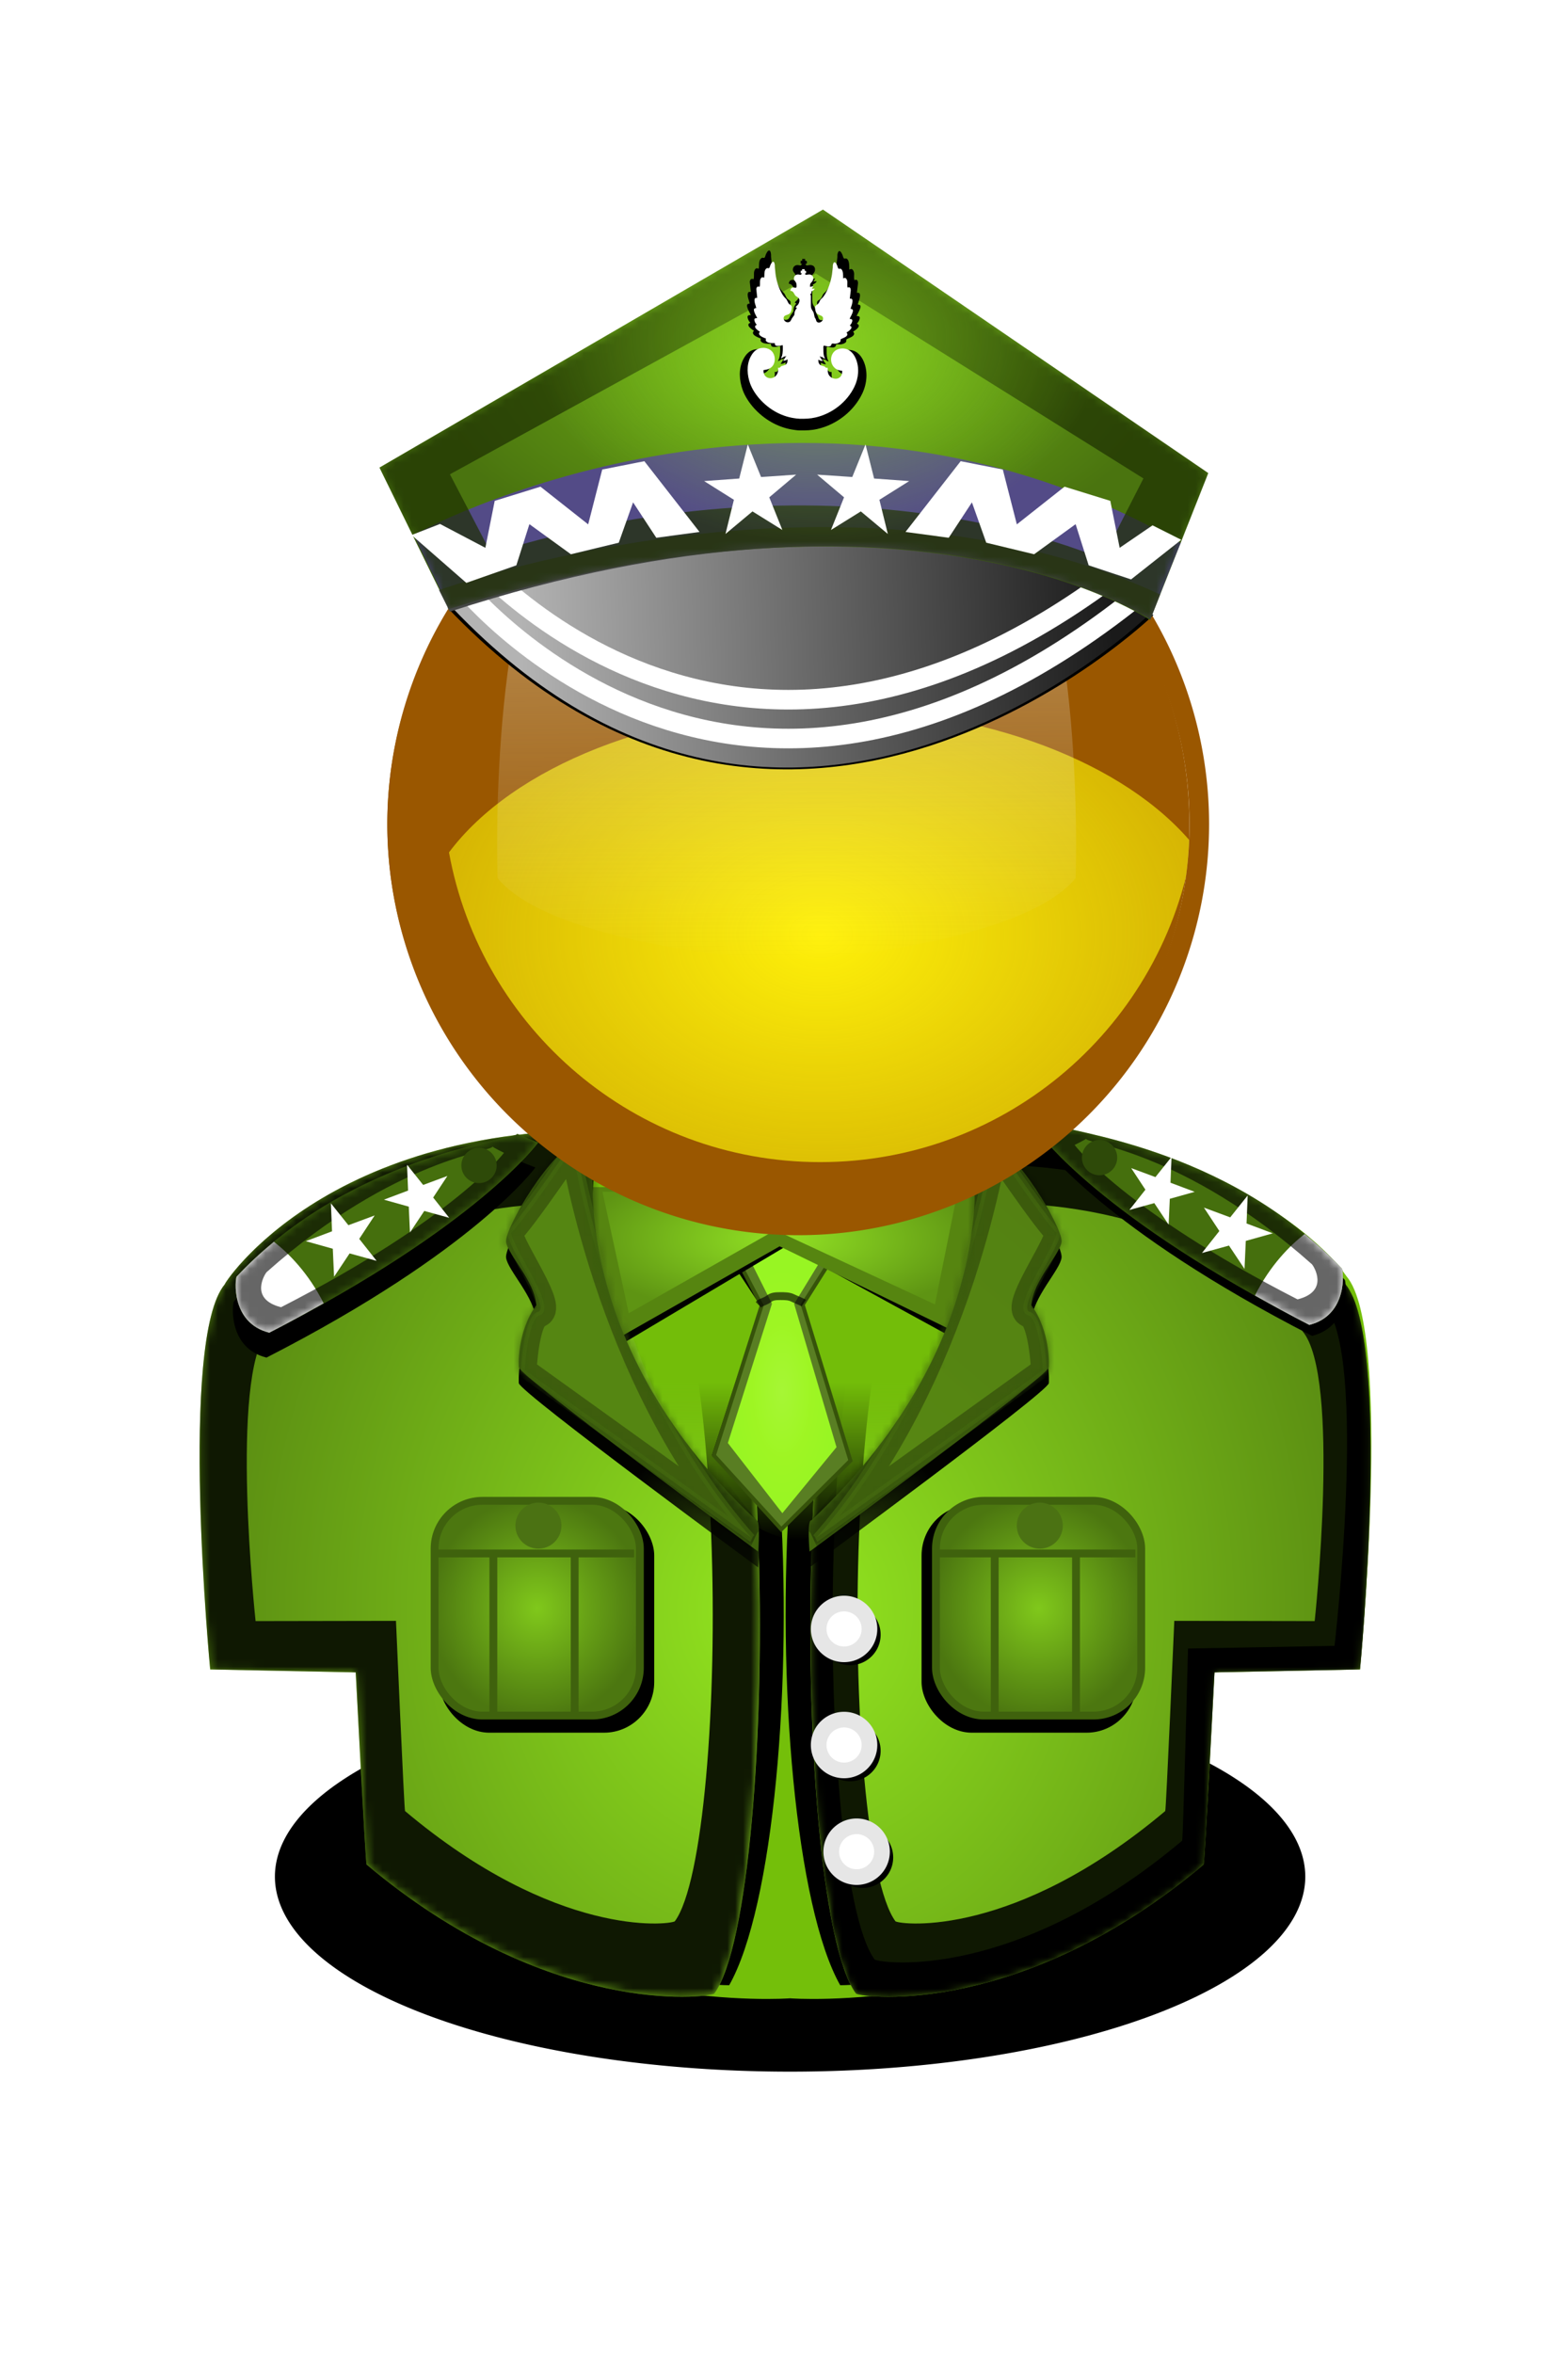 <?xml version="1.0" encoding="UTF-8" standalone="no"?>
<!-- Created with Inkscape (http://www.inkscape.org/) -->
<svg xmlns:rdf="http://www.w3.org/1999/02/22-rdf-syntax-ns#" xmlns="http://www.w3.org/2000/svg" xmlns:cc="http://web.resource.org/cc/" xmlns:xlink="http://www.w3.org/1999/xlink" xmlns:dc="http://purl.org/dc/elements/1.1/" xmlns:svg="http://www.w3.org/2000/svg" xmlns:inkscape="http://www.inkscape.org/namespaces/inkscape" xmlns:sodipodi="http://sodipodi.sourceforge.net/DTD/sodipodi-0.dtd" xmlns:ns1="http://sozi.baierouge.fr" id="svg16393" style="enable-background:new" viewBox="0 0 200 300" version="1.0" inkscape:version="0.91 r13725">
  <defs id="defs16395">
    <linearGradient id="linearGradient4995">
      <stop id="stop4997" style="stop-color:#000000" offset="0"/>
      <stop id="stop4999" style="stop-color:#000000;stop-opacity:0" offset="1"/>
    </linearGradient>
    <linearGradient id="linearGradient3415">
      <stop id="stop3417" style="stop-color:#80c81b" offset="0"/>
      <stop id="stop3419" style="stop-color:#4c7710" offset="1"/>
    </linearGradient>
    <linearGradient id="linearGradient3308">
      <stop id="stop3310" style="stop-color:#92e41f" offset="0"/>
      <stop id="stop3312" style="stop-color:#4d780f" offset="1"/>
    </linearGradient>
    <filter id="filter22317" height="1.569" width="1.354" color-interpolation-filters="sRGB" y="-.285" x="-.177">
      <feGaussianBlur id="feGaussianBlur22319" stdDeviation="7.199"/>
    </filter>
    <radialGradient id="radialGradient22327" gradientUnits="userSpaceOnUse" cy="195.79" cx="403.91" gradientTransform="matrix(2.958 -5.3923e-8 3.9268e-8 2.154 -1090.1 -302.55)" r="47.429">
      <stop id="stop22323" style="stop-color:#fff109" offset="0"/>
      <stop id="stop22325" style="stop-color:#e8da00;stop-opacity:0" offset="1"/>
    </radialGradient>
    <linearGradient id="linearGradient24324" y2="190.58" gradientUnits="userSpaceOnUse" x2="399.53" gradientTransform="translate(-303,-68)" y1="92.362" x1="398.9">
      <stop id="stop24320" style="stop-color:#eeeeec" offset="0"/>
      <stop id="stop24322" style="stop-color:#eeeeec;stop-opacity:0" offset="1"/>
    </linearGradient>
    <radialGradient id="radialGradient3255" xlink:href="#linearGradient3308" gradientUnits="userSpaceOnUse" cy="510.56" cx="514.11" gradientTransform="matrix(2.404 -.01 .012 2.918 -1139.1 -1279.4)" r="36.792"/>
    <radialGradient id="radialGradient3396" xlink:href="#linearGradient3308" gradientUnits="userSpaceOnUse" cy="510.56" cx="514.11" gradientTransform="matrix(2.404 -.01 .012 2.918 -836.07 -1211.4)" r="36.792"/>
    <mask id="mask3392">
      <path id="path3394" style="fill-rule:evenodd;fill:url(#radialGradient3396)" d="m420.64 212.28c-17.5 0.25-17.121 98.247-8.459 109.91 1.015 0.559 21.238 2.98 44.346-16.465 0.126 0 1.389-24.496 1.389-24.496l18.562-0.379s4.047-42.184-1.888-49.129c0.505 0.505-13.456-21.951-53.949-19.445z"/>
    </mask>
    <filter id="filter3442" color-interpolation-filters="sRGB">
      <feGaussianBlur id="feGaussianBlur3444" stdDeviation="2.274"/>
    </filter>
    <filter id="filter3727" height="1.263" width="1.406" color-interpolation-filters="sRGB" y="-.131" x="-.203">
      <feGaussianBlur id="feGaussianBlur3729" stdDeviation="6.05"/>
    </filter>
    <mask id="mask3742">
      <path id="path3744" style="fill-rule:evenodd;fill:#00ffff" d="m420.64 212.28c-17.5 0.25-17.121 98.247-8.459 109.91 1.015 0.559 21.238 2.98 44.346-16.465 0.126 0 1.389-24.496 1.389-24.496l18.562-0.379s4.047-42.184-1.888-49.129c0.505 0.505-13.456-21.951-53.949-19.445z"/>
    </mask>
    <radialGradient id="radialGradient3752" xlink:href="#linearGradient3308" gradientUnits="userSpaceOnUse" cy="510.56" cx="514.11" gradientTransform="matrix(-2.404 -.01 -.012 2.918 1339.4 -1279.4)" r="36.792"/>
    <filter id="filter3779" height="1.214" width="2.126" color-interpolation-filters="sRGB" y="-.107" x="-.563">
      <feGaussianBlur id="feGaussianBlur3781" stdDeviation="4.869"/>
    </filter>
    <filter id="filter3783" height="1.214" width="2.126" color-interpolation-filters="sRGB" y="-.107" x="-.563">
      <feGaussianBlur id="feGaussianBlur3785" stdDeviation="4.869"/>
    </filter>
    <filter id="filter3497" height="1.318" width="1.137" color-interpolation-filters="sRGB" y="-.159" x="-.069">
      <feGaussianBlur id="feGaussianBlur3499" stdDeviation="1.308"/>
    </filter>
    <radialGradient id="radialGradient3509" gradientUnits="userSpaceOnUse" cy="217.66" cx="405.06" gradientTransform="matrix(1.131 0 0 .432 -358.56 63.972)" r="22.84">
      <stop id="stop3503" style="stop-color:#92e224" offset="0"/>
      <stop id="stop3505" style="stop-color:#5e9413" offset="1"/>
    </radialGradient>
    <filter id="filter3514" height="1.435" width="1.166" color-interpolation-filters="sRGB" y="-.217" x="-.083">
      <feGaussianBlur id="feGaussianBlur3516" stdDeviation="1.785"/>
    </filter>
    <filter id="filter3533" color-interpolation-filters="sRGB">
      <feGaussianBlur id="feGaussianBlur3535" stdDeviation="0.564"/>
    </filter>
    <filter id="filter3549" color-interpolation-filters="sRGB">
      <feBlend id="feBlend3551" mode="lighten" in2="BackgroundImage"/>
    </filter>
    <filter id="filter3561" color-interpolation-filters="sRGB">
      <feGaussianBlur id="feGaussianBlur3563" stdDeviation="0.538"/>
    </filter>
    <radialGradient id="radialGradient3573" gradientUnits="userSpaceOnUse" cy="245.29" cx="405.24" gradientTransform="matrix(1 0 0 2.257 -305.47 -376.22)" r="6.929">
      <stop id="stop3567" style="stop-color:#a6f635" offset="0"/>
      <stop id="stop3569" style="stop-color:#98f514" offset="1"/>
    </radialGradient>
    <filter id="filter3578" height="1.181" width="1.357" color-interpolation-filters="sRGB" y="-.09" x="-.179">
      <feGaussianBlur id="feGaussianBlur3580" stdDeviation="1.296"/>
    </filter>
    <filter id="filter3655" height="2.01" width="1.315" color-interpolation-filters="sRGB" y="-.505" x="-.157">
      <feGaussianBlur id="feGaussianBlur3657" stdDeviation="0.444"/>
    </filter>
    <filter id="filter3328" height="1.399" width="1.197" color-interpolation-filters="sRGB" y="-.199" x="-.099">
      <feGaussianBlur id="feGaussianBlur3330" stdDeviation="4.347"/>
    </filter>
    <mask id="mask3342">
      <path id="path3344" style="fill-rule:evenodd;fill:#ffffff" d="m173.24 145.14-8.839-18.031 56.569-32.88 49.144 33.588-7.425 18.738s-29.345-20.153-89.449-1.414z"/>
    </mask>
    <radialGradient id="radialGradient3354" gradientUnits="userSpaceOnUse" cy="106.25" cx="217.26" gradientTransform="matrix(.915 -7.1447e-8 3.8656e-8 .495 -97.503 -6.698)" r="52.856">
      <stop id="stop3348" style="stop-color:#73b617" offset="0"/>
      <stop id="stop3350" style="stop-color:#4a740f" offset="1"/>
    </radialGradient>
    <filter id="filter3443" height="1.409" width="1.581" color-interpolation-filters="sRGB" y="-.204" x="-.29">
      <feGaussianBlur id="feGaussianBlur3445" stdDeviation="2.278"/>
    </filter>
    <linearGradient id="linearGradient3484" y2="149.57" gradientUnits="userSpaceOnUse" x2="444.96" gradientTransform="translate(-303 -68.442)" y1="151.7" x1="369.48">
      <stop id="stop3480" style="stop-color:#b3b3b3" offset="0"/>
      <stop id="stop3482" style="stop-color:#1a1a1a" offset="1"/>
    </linearGradient>
    <filter id="filter3498" height="1.484" width="1.16" color-interpolation-filters="sRGB" y="-.242" x="-.08">
      <feGaussianBlur id="feGaussianBlur3500" stdDeviation="2.993"/>
    </filter>
    <radialGradient id="radialGradient3518" gradientUnits="userSpaceOnUse" cy="100.72" cx="406.96" gradientTransform="matrix(.688 0 0 .495 -175.65 -6.942)" r="52.856">
      <stop id="stop3512" style="stop-color:#a2f52b" offset="0"/>
      <stop id="stop3514" style="stop-color:#a0f528;stop-opacity:0" offset="1"/>
    </radialGradient>
    <radialGradient id="radialGradient3423" xlink:href="#linearGradient3415" gradientUnits="userSpaceOnUse" cy="273.04" cx="373.65" gradientTransform="matrix(1 0 4.2602e-8 1.044 -305.12 -80.002)" r="13.592"/>
    <filter id="filter3438" color-interpolation-filters="sRGB">
      <feGaussianBlur id="feGaussianBlur3440" stdDeviation="0.598"/>
    </filter>
    <filter id="filter3452" color-interpolation-filters="sRGB">
      <feGaussianBlur id="feGaussianBlur3454" stdDeviation="0.278"/>
    </filter>
    <filter id="filter3464" height="1.235" width="1.246" color-interpolation-filters="sRGB" y="-.117" x="-.123">
      <feGaussianBlur id="feGaussianBlur3466" stdDeviation="1.339"/>
    </filter>
    <radialGradient id="radialGradient3476" xlink:href="#linearGradient3415" gradientUnits="userSpaceOnUse" cy="273.04" cx="373.65" gradientTransform="matrix(1 0 4.2602e-8 1.044 -241.17 -80.002)" r="13.592"/>
    <filter id="filter3493" height="1.36" width="1.36" color-interpolation-filters="sRGB" y="-0.18" x="-0.18">
      <feGaussianBlur id="feGaussianBlur3495" stdDeviation="1.125"/>
    </filter>
    <filter id="filter3588" height="1.393" width="1.259" color-interpolation-filters="sRGB" y="-.197" x="-.129">
      <feGaussianBlur id="feGaussianBlur3590" stdDeviation="2.078"/>
    </filter>
    <mask id="mask3594">
      <path id="path3596" style="enable-background:new;fill:#ffffff" d="m438.38 213.3c0 0.12-2.67 1.14-2.67 1.14s7.67 10.61 34.3 24.24c5-1.26 4.34-6.97 4.16-7.15-14.85-15.86-36.16-17.48-35.79-18.23z"/>
    </mask>
    <filter id="filter3601" height="1.454" width="1.298" color-interpolation-filters="sRGB" y="-.227" x="-.149">
      <feGaussianBlur id="feGaussianBlur3603" stdDeviation="2.399"/>
    </filter>
    <filter id="filter3619" height="1.236" width="1.244" color-interpolation-filters="sRGB" y="-.118" x="-.122">
      <feGaussianBlur id="feGaussianBlur3621" stdDeviation="0.57"/>
    </filter>
    <filter id="filter3632" height="1.236" width="1.244" color-interpolation-filters="sRGB" y="-.118" x="-.122">
      <feGaussianBlur id="feGaussianBlur3634" stdDeviation="0.616"/>
    </filter>
    <filter id="filter3636" height="1.236" width="1.244" color-interpolation-filters="sRGB" y="-.118" x="-.122">
      <feGaussianBlur id="feGaussianBlur3638" stdDeviation="0.616"/>
    </filter>
    <filter id="filter3640" height="1.24" width="1.24" color-interpolation-filters="sRGB" y="-.12" x="-.12">
      <feGaussianBlur id="feGaussianBlur3642" stdDeviation="0.225"/>
    </filter>
    <filter id="filter3665" height="1.656" width="1.248" color-interpolation-filters="sRGB" y="-.328" x="-.124">
      <feGaussianBlur id="feGaussianBlur3667" stdDeviation="7.65"/>
    </filter>
    <filter id="filter4865" height="1.232" width="1.379" color-interpolation-filters="sRGB" y="-.116" x="-.189">
      <feGaussianBlur id="feGaussianBlur4867" stdDeviation="2.461"/>
    </filter>
    <mask id="mask4895">
      <path id="path4897" style="enable-background:new;fill-rule:evenodd;fill-opacity:.988;fill:#ffffff" d="m378.94 214.31s-4.706 23.822 20.529 47.521c0.599-0.054 0.229 3.989 0.229 3.989s-30.337-22.294-30.521-23.491c0 0-0.298-4.488 2.243-7.94-0.23-3.084-3.683-6.469-3.867-8.08-0.184-1.611 5.771-11.999 9.638-13.011 1.933-0.092 1.473 1.289 1.749 1.013z"/>
    </mask>
    <filter id="filter4991" height="1.291" width="1.473" color-interpolation-filters="sRGB" y="-.145" x="-.237">
      <feGaussianBlur id="feGaussianBlur4993" stdDeviation="3.18"/>
    </filter>
    <linearGradient id="linearGradient5001" y2="289.41" xlink:href="#linearGradient4995" gradientUnits="userSpaceOnUse" x2="420.01" gradientTransform="translate(-303,-68)" y1="253.3" x1="387.39"/>
    <filter id="filter5048" color-interpolation-filters="sRGB">
      <feGaussianBlur id="feGaussianBlur5050" stdDeviation="1.231"/>
    </filter>
    <linearGradient id="linearGradient5066" y2="289.41" xlink:href="#linearGradient4995" gradientUnits="userSpaceOnUse" x2="420.01" y1="253.3" x1="387.39"/>
    <linearGradient id="linearGradient5068" y2="251.57" gradientUnits="userSpaceOnUse" x2="387.69" gradientTransform="matrix(-1 0 0 1 502.96 -68)" y1="225.77" x1="365.42">
      <stop id="stop5072" style="stop-color:#39590b" offset="0"/>
      <stop id="stop5074" style="stop-color:#42680d" offset="1"/>
    </linearGradient>
    <linearGradient id="linearGradient5153" y2="264.36" gradientUnits="userSpaceOnUse" x2="404.62" gradientTransform="translate(-303,-68)" y1="244.23" x1="404.62">
      <stop id="stop5149" style="stop-color:#73bd09" offset="0"/>
      <stop id="stop5151" style="stop-color:#73bd09;stop-opacity:0" offset="1"/>
    </linearGradient>
  </defs>
  <g id="layer46">
    <path id="path3659" style="filter:url(#filter3665);enable-background:accumulate;fill:#000000" d="m477.5 303.86a74 28 0 1 1 -148 0 74 28 0 1 1 148 0z" transform="matrix(.888 0 0 .888 -257.53 -30.563)"/>
  </g>
  <g id="layer10">
    <path id="path24332" style="fill-rule:evenodd;fill:#74bf0a" d="m100.77 254.78s29.63 2.273 52.737-17.173c0.126 0 1.389-24.496 1.389-24.496l18.562-0.379s4.23-43.058-1.705-50.003c-1.263-1.831-16.352-22.855-70.731-19.572-54.379-3.283-69.973 17.741-71.236 19.572-5.935 6.945-1.705 50.003-1.705 50.003l18.562 0.379s1.263 24.496 1.389 24.496c23.107 19.445 52.737 17.173 52.737 17.173z"/>
  </g>
  <g id="layer2">
    <path id="path3755" style="filter:url(#filter3783);fill-rule:evenodd;fill:#000000" d="m79.208 144.26c24.219-5.469 25 89.062 13.802 108.85-2.865 0-13.281-1.042-13.281-1.042z"/>
    <path id="path3765" style="filter:url(#filter3779);fill-rule:evenodd;fill:#000000" d="m385.21 212.26c24.219-5.469 25 89.062 13.802 108.85-2.865 0-13.281-1.042-13.281-1.042z" transform="matrix(-1 0 0 1 506.18 -68)"/>
  </g>
  <g id="layer18">
    <path id="path2475" style="fill-rule:evenodd;fill:url(#radialGradient3255)" d="m117.64 144.28c-17.5 0.25-17.121 98.247-8.459 109.91 1.015 0.559 21.238 2.98 44.346-16.465 0.126 0 1.389-24.496 1.389-24.496l18.562-0.379s4.047-42.184-1.888-49.129c0.505 0.505-13.456-21.951-53.949-19.445z"/>
    <path id="path3746" style="fill-rule:evenodd;fill:url(#radialGradient3752)" d="m82.643 144.28c17.5 0.25 17.121 98.247 8.459 109.91-1.015 0.559-21.238 2.98-44.346-16.465-0.126 0-1.389-24.496-1.389-24.496l-18.562-0.379s-4.047-42.184 1.888-49.129c-0.505 0.505 13.456-21.951 53.949-19.445z"/>
  </g>
  <g id="layer19">
    <path id="path3699" style="filter:url(#filter3727);fill-rule:evenodd;fill:#0f1802" mask="url(#mask3742)" d="m427.94 212.09c-2.326-0.027-4.75 0.031-7.281 0.188-17.5 0.25-17.131 98.239-8.469 109.91 1.015 0.559 21.237 2.977 44.344-16.469 0.126-0 1.375-24.5 1.375-24.5l18.562-0.375c0-0 4.06-42.18-1.875-49.125 0.474 0.473-11.759-19.225-46.656-19.625zm2.375 9.281c29.027 0.333 39.206 16.738 38.812 16.344 4.936 5.777 1.562 36.969 1.562 36.969l-17.906-0.031s-1.051 24.25-1.156 24.25c-19.22 16.175-33.562 14.528-34.406 14.062-7.205-9.705-7.525-91.23 7.031-91.438 2.105-0.13 4.127-0.178 6.062-0.156z" transform="translate(-303,-68)"/>
    <path id="path3748" style="filter:url(#filter3727);fill-rule:evenodd;fill:#0f1802" mask="url(#mask3742)" d="m427.94 212.09c-2.326-0.027-4.75 0.031-7.281 0.188-17.5 0.25-17.131 98.239-8.469 109.91 1.015 0.559 21.237 2.977 44.344-16.469 0.126-0 1.375-24.5 1.375-24.5l18.562-0.375c0-0 4.06-42.18-1.875-49.125 0.474 0.473-11.759-19.225-46.656-19.625zm2.375 9.281c29.027 0.333 39.206 16.738 38.812 16.344 4.936 5.777 1.562 36.969 1.562 36.969l-17.906-0.031s-1.051 24.25-1.156 24.25c-19.22 16.175-33.562 14.528-34.406 14.062-7.205-9.705-7.525-91.23 7.031-91.438 2.105-0.13 4.127-0.178 6.062-0.156z" transform="matrix(-1 0 0 1 503.29 -68)"/>
  </g>
  <g id="layer20">
    <path id="path3379" style="filter:url(#filter3442);fill-rule:evenodd;fill:#000000" mask="url(#mask3392)" d="m427.94 212.09c-2.326-0.027-4.75 0.031-7.281 0.188-17.5 0.25-17.131 98.239-8.469 109.91 1.015 0.559 21.237 2.977 44.344-16.469 0.126-0 1.375-24.5 1.375-24.5l18.562-0.375c0-0 4.06-42.18-1.875-49.125 0.474 0.473-11.759-19.225-46.656-19.625zm1.125 4.375c32.135 0.369 43.405 18.499 42.969 18.062 5.465 6.395 1.188 43.312 1.188 43.312l-18.688 0.344s-0.634 24.5-0.75 24.5c-21.278 17.906-38.284 15.671-39.219 15.156-7.976-10.744-8.334-100.99 7.781-101.22 2.33-0.144 4.576-0.181 6.719-0.156z" transform="translate(-303,-68)"/>
    <path id="path3750" style="filter:url(#filter3442);fill-rule:evenodd;fill:#000000" mask="url(#mask3392)" d="m427.94 212.09c-2.326-0.027-4.75 0.031-7.281 0.188-17.5 0.25-17.131 98.239-8.469 109.91 1.015 0.559 21.237 2.977 44.344-16.469 0.126-0 1.375-24.5 1.375-24.5l18.562-0.375c0-0 4.06-42.18-1.875-49.125 0.474 0.473-11.759-19.225-46.656-19.625zm1.125 4.375c32.135 0.369 43.405 18.499 42.969 18.062 5.465 6.395 1.188 43.312 1.188 43.312l-18.688 0.344s-0.634 24.5-0.75 24.5c-21.278 17.906-38.284 15.671-39.219 15.156-7.976-10.744-8.334-100.99 7.781-101.22 2.33-0.144 4.576-0.181 6.719-0.156z" transform="matrix(-1 0 0 1 503.29 -68)"/>
  </g>
  <g id="layer40">
    <path id="path3498" style="filter:url(#filter3493);enable-background:accumulate;fill:#000000" d="m417 276.86a6.5 6.5 0 1 1 -13 0 6.5 6.5 0 1 1 13 0z" transform="matrix(.598 0 0 .598 -137.04 42.856)"/>
    <path id="path3501" style="filter:url(#filter3493);enable-background:accumulate;fill:#000000" d="m417 276.86a6.5 6.5 0 1 1 -13 0 6.5 6.5 0 1 1 13 0z" transform="matrix(.598 0 0 .598 -137.04 57.656)"/>
    <path id="path3506" style="filter:url(#filter3493);enable-background:accumulate;fill:#000000" d="m417 276.86a6.5 6.5 0 1 1 -13 0 6.5 6.5 0 1 1 13 0z" transform="matrix(.598 0 0 .598 -135.44 71.256)"/>
  </g>
  <g id="layer39">
    <path id="path3479" style="enable-background:accumulate;stroke-dashoffset:1;filter:url(#filter3493);stroke:#e6e6e6;stroke-linecap:square;stroke-width:4.012;fill:#ffffff" d="m417 276.86a6.5 6.5 0 1 1 -13 0 6.5 6.5 0 1 1 13 0z" transform="matrix(.498 0 0 .498 -96.766 69.809)"/>
    <path id="path3504" style="enable-background:accumulate;stroke-dashoffset:1;filter:url(#filter3493);stroke:#e6e6e6;stroke-linecap:square;stroke-width:4.012;fill:#ffffff" d="m417 276.86a6.5 6.5 0 1 1 -13 0 6.5 6.5 0 1 1 13 0z" transform="matrix(.498 0 0 .498 -96.766 84.609)"/>
    <path id="path3509" style="enable-background:accumulate;stroke-dashoffset:1;filter:url(#filter3493);stroke:#e6e6e6;stroke-linecap:square;stroke-width:4.012;fill:#ffffff" d="m417 276.86a6.5 6.5 0 1 1 -13 0 6.5 6.5 0 1 1 13 0z" transform="matrix(.498 0 0 .498 -95.166 98.209)"/>
  </g>
  <g id="layer38">
    <rect id="rect3460" style="filter:url(#filter3464);enable-background:accumulate;fill:#000000" transform="matrix(1.048 0 0 1.061 -321.85 -83.307)" ry="6.096" width="26.184" y="259.35" x="360.55" height="27.379"/>
    <rect id="rect3468" style="filter:url(#filter3464);enable-background:accumulate;fill:#000000" transform="matrix(1.048 0 0 1.061 -260.31 -83.307)" ry="6.096" width="26.184" y="259.35" x="360.55" height="27.379"/>
  </g>
  <g id="layer34">
    <rect id="rect3521" style="enable-background:accumulate;stroke-dashoffset:1;filter:url(#filter3452);stroke:#3f620d;stroke-linecap:square;fill:url(#radialGradient3423)" ry="6.096" height="27.379" width="26.184" y="191.35" x="55.433"/>
    <rect id="rect3470" style="enable-background:accumulate;stroke-dashoffset:1;filter:url(#filter3452);stroke:#3f620d;stroke-linecap:square;fill:url(#radialGradient3476)" ry="6.096" height="27.379" width="26.184" y="191.35" x="119.38"/>
  </g>
  <g id="layer36">
    <path id="path3426" style="filter:url(#filter3438);stroke:#3f620d;stroke-width:1px;fill:none" d="m55.563 198.06h25.311m-17.946 0v20.436m10.373-20.539v20.436"/>
    <path id="path3472" style="filter:url(#filter3438);stroke:#3f620d;stroke-width:1px;fill:none" d="m119.51 198.06h25.311m-17.946 0v20.436m10.373-20.539v20.436"/>
  </g>
  <g id="layer37">
    <path id="path3457" style="enable-background:accumulate;fill:#4b7213" d="m376.73 262.22a2.934 2.934 0 1 1 -5.868 0 2.934 2.934 0 1 1 5.868 0z" transform="translate(-305.12 -67.707)"/>
    <path id="path3474" style="enable-background:accumulate;fill:#4b7213" d="m376.73 262.22a2.934 2.934 0 1 1 -5.868 0 2.934 2.934 0 1 1 5.868 0z" transform="translate(-241.17 -67.707)"/>
  </g>
  <g id="layer43">
    <path id="path3599" style="filter:url(#filter3601);enable-background:new;fill:#000000" d="m135.73 144.94c0 0.12-2.67 1.14-2.67 1.14s7.67 10.61 34.3 24.24c5-1.26 4.34-6.97 4.16-7.15-14.85-15.86-36.16-17.48-35.79-18.23z"/>
    <path id="path3644" style="filter:url(#filter3601);enable-background:new;fill:#000000" d="m438.73 214.71c0 0.12-2.67 1.14-2.67 1.14s7.67 10.61 34.3 24.24c5-1.26 4.34-6.97 4.16-7.15-14.85-15.86-36.16-17.48-35.79-18.23z" transform="matrix(-1 0 0 1 504.35 -67)"/>
  </g>
  <g id="layer41">
    <path id="pagon" style="fill:#456f0d" d="m135.38 143.53c0 0.12-2.67 1.14-2.67 1.14s7.67 10.61 34.3 24.24c5-1.26 4.34-6.97 4.16-7.15-14.85-15.86-36.16-17.48-35.79-18.23z"/>
    <path id="path3646" style="fill:#456f0d" d="m65.979 144.53c0 0.12 2.67 1.14 2.67 1.14s-7.67 10.61-34.3 24.24c-5-1.26-4.34-6.97-4.16-7.15 14.85-15.86 36.16-17.48 35.79-18.23z"/>
  </g>
  <g id="layer44">
    <path id="path3606" style="filter:url(#filter3619);enable-background:new;fill:#ffffff" d="m166.41 157.33c-1.868 1.46-4.388 3.964-6.344 7.844 2.169 1.216 4.446 2.474 6.938 3.75 5-1.26 4.336-6.976 4.156-7.156-1.526-1.629-3.118-3.094-4.75-4.438z"/>
    <path id="path3648" style="filter:url(#filter3619);enable-background:new;fill:#ffffff" d="m469.41 227.09c-1.868 1.46-4.388 3.964-6.344 7.844 2.169 1.216 4.446 2.474 6.938 3.75 5-1.26 4.336-6.976 4.156-7.156-1.526-1.629-3.118-3.094-4.75-4.438z" transform="matrix(-1 0 0 1 504.35 -68.768)"/>
  </g>
  <g id="layer42" style="opacity:.6">
    <path id="path3577" style="filter:url(#filter3588);enable-background:new;fill:#000000" mask="url(#mask3594)" d="m438.38 213.31c-0 0.12-2.656 1.125-2.656 1.125s7.651 10.62 34.281 24.25c5-1.26 4.336-6.976 4.156-7.156-14.85-15.86-36.16-17.47-35.78-18.22zm3.156 1.625c-0.308 0.624 12.449 1.452 28.812 16.031 0.15 0.15 2.319 3.42-1.844 4.469-22.171-11.348-28.438-19.688-28.438-19.688s1.469-0.713 1.469-0.812z" transform="translate(-303 -69.768)"/>
    <path id="path3650" style="filter:url(#filter3588);enable-background:new;fill:#000000" mask="url(#mask3594)" d="m438.38 213.31c-0 0.12-2.656 1.125-2.656 1.125s7.651 10.62 34.281 24.25c5-1.26 4.336-6.976 4.156-7.156-14.85-15.86-36.16-17.47-35.78-18.22zm3.156 1.625c-0.308 0.624 12.449 1.452 28.812 16.031 0.15 0.15 2.319 3.42-1.844 4.469-22.171-11.348-28.438-19.688-28.438-19.688s1.469-0.713 1.469-0.812z" transform="matrix(-1 0 0 1 504.35 -68.768)"/>
  </g>
  <g id="layer45">
    <path id="path3626" style="filter:url(#filter3632);enable-background:accumulate;fill:#ffffff" d="m447.25 253.33-2.655-3.987-4.619 1.271 2.971-3.757-2.636-4 4.492 1.665 2.99-3.743-0.195 4.786 4.484 1.687-4.612 1.293-0.219 4.785z" transform="matrix(.746 0 0 .746 -174.91 -27.203)"/>
    <path id="path3628" style="filter:url(#filter3636);enable-background:accumulate;fill:#ffffff" d="m447.25 253.33-2.655-3.987-4.619 1.271 2.971-3.757-2.636-4 4.492 1.665 2.99-3.743-0.195 4.786 4.484 1.687-4.612 1.293-0.219 4.785z" transform="matrix(.688 0 0 .688 -158.65 -18.155)"/>
    <path id="path3630" style="filter:url(#filter3640);enable-background:accumulate;fill:#2e4a09" d="m445.5 217.36a2.25 2.25 0 1 1 -4.5 0 2.25 2.25 0 1 1 4.5 0z" transform="translate(-303 -69.768)"/>
    <path id="path3652" style="filter:url(#filter3632);enable-background:accumulate;fill:#ffffff" d="m447.25 253.33-2.655-3.987-4.619 1.271 2.971-3.757-2.636-4 4.492 1.665 2.99-3.743-0.195 4.786 4.484 1.687-4.612 1.293-0.219 4.785z" transform="matrix(-.746 0 0 .746 376.26 -26.203)"/>
    <path id="path3654" style="filter:url(#filter3636);enable-background:accumulate;fill:#ffffff" d="m447.25 253.33-2.655-3.987-4.619 1.271 2.971-3.757-2.636-4 4.492 1.665 2.99-3.743-0.195 4.786 4.484 1.687-4.612 1.293-0.219 4.785z" transform="matrix(-.688 0 0 .688 360 -17.155)"/>
    <path id="path3656" style="filter:url(#filter3640);enable-background:accumulate;fill:#2e4a09" d="m445.5 217.36a2.25 2.25 0 1 1 -4.5 0 2.25 2.25 0 1 1 4.5 0z" transform="matrix(-1 0 0 1 504.35 -68.768)"/>
  </g>
  <g id="layer16">
    <path id="path2511" style="fill-rule:evenodd;fill:url(#linearGradient5153)" d="m75 150.11s8.5 44.75 26.75 46.25c20.75-3 26.5-46.75 26.5-46.25-0.75-1-52.75 0.25-53.25 0z"/>
  </g>
  <g id="layer22">
    <path id="path3576" style="filter:url(#filter3578);fill-rule:evenodd;fill:#000000" d="m398.81 228.58h12.536l-3.485 5.768 6.091 19.88-8.818 8.763-8.596-9.43 6.091-19.102z" transform="matrix(1.014 0 0 1 -311.29 -68)"/>
  </g>
  <g id="layer17">
    <path id="path3519" style="fill-rule:evenodd;filter:url(#filter3561);stroke:#36530a;stroke-width:.5;fill:#597e23" d="m91.708 156.08h17.161l-6.485 10.268 6.091 19.88-8.818 8.763-8.596-9.43 6.091-19.102z"/>
  </g>
  <g id="layer21" style="filter:url(#filter3549)">
    <path id="path3527" style="filter:url(#filter3533);fill-rule:evenodd;fill:url(#radialGradient3573)" d="m93.855 157.03 13.004 0.111-5.565 9.104 5.403 18.265-6.907 8.418-6.952-8.949 5.625-17.758z"/>
  </g>
  <g id="layer23">
    <path id="path3653" style="opacity:.8;filter:url(#filter3655);stroke:#000000;stroke-width:1px;fill:none" d="m102.53 166.14c-0.206-0.139-1.115-0.502-1.444-0.667-0.45-0.225-1.049-0.222-1.556-0.222-0.689 0-1.069 0.052-1.444 0.333-0.391 0.293-0.765 0.383-1.111 0.556-0.094 0.047-0.148 0.148-0.222 0.222"/>
  </g>
  <g id="layer15">
    <path id="path3512" style="filter:url(#filter3514);fill-rule:evenodd;fill:#000000" d="m73.845 152.33 4.303 19.721 22.098-13.15 22.272 12.192 3.006-18.324z"/>
  </g>
  <g id="layer12">
    <path id="path3470" style="fill-rule:evenodd;fill:url(#radialGradient3509)" d="m73.845 151.33 4.303 19.721 21.431-13.483 22.938 12.526 3.006-18.324z"/>
  </g>
  <g id="layer13">
    <path id="path3487" style="filter:url(#filter3497);fill-rule:evenodd;fill:#568510" d="m382.22 215.34 3.812 19.719 18.924-12.156 20.295 11.188 2.656-18.312zm2.75 0.594 39.938 0.656-2.438 13.719-18.013-9.469-16.518 10.594z" transform="matrix(1.131 0 0 1 -358.56 -64)"/>
  </g>
  <g id="layer50">
    <path id="path4981" style="fill-rule:evenodd;fill-opacity:.988;filter:url(#filter4991);enable-background:new;fill:url(#linearGradient5001)" d="m75.936 148.33s-4.706 23.822 20.529 47.521c0.599-0.054 0.229 3.989 0.229 3.989s-30.337-22.294-30.521-23.491c0 0-0.298-4.488 2.243-7.94-0.23-3.084-3.683-6.469-3.867-8.08-0.184-1.611 5.771-11.999 9.638-13.011 1.933-0.092 1.473 1.289 1.749 1.013z"/>
    <path id="path5058" style="fill-rule:evenodd;fill-opacity:.988;filter:url(#filter4991);enable-background:new;fill:url(#linearGradient5066)" d="m378.94 216.33s-4.706 23.822 20.529 47.521c0.599-0.054 0.229 3.989 0.229 3.989s-30.337-22.294-30.521-23.491c0 0-0.298-4.488 2.243-7.94-0.23-3.084-3.683-6.469-3.867-8.08-0.184-1.611 5.771-11.999 9.638-13.011 1.933-0.092 1.473 1.289 1.749 1.013z" transform="matrix(-1 0 0 1 502.96 -68)"/>
  </g>
  <g id="layer14">
    <path id="path3444" style="fill-rule:evenodd;fill:#3e630c" d="m75.936 146.31s-4.706 23.822 20.529 47.521c0.599-0.054 0.229 3.989 0.229 3.989s-30.337-22.294-30.521-23.491c0 0-0.298-4.488 2.243-7.94-0.23-3.084-3.683-6.469-3.867-8.08-0.184-1.611 5.771-11.999 9.638-13.011 1.933-0.092 1.473 1.289 1.749 1.013z"/>
    <path id="path5060" style="fill-rule:evenodd;fill:url(#linearGradient5068);fill-opacity:.988" d="m124.02 146.31s4.706 23.822-20.529 47.521c-0.599-0.054-0.229 3.989-0.229 3.989s30.337-22.294 30.521-23.491c0 0 0.298-4.488-2.243-7.94 0.23-3.084 3.683-6.469 3.867-8.08 0.184-1.611-5.771-11.999-9.638-13.011-1.933-0.092-1.473 1.289-1.749 1.013z"/>
  </g>
  <g id="layer48" style="opacity:.8">
    <path id="path4863" style="opacity:.7;filter:url(#filter4865);stroke:#000000;stroke-width:4;fill:#78bc19" mask="url(#mask4895)" d="m398.86 264.08-29.429-21.143s0.286-7.429 2.286-7.714c1.429-0.857-4.571-9.143-4-10.286 1.429-1.143 8.571-11.714 8.571-11.714s4.286 30.286 22.571 50.857z" transform="translate(-303,-68)"/>
    <path id="path5062" style="opacity:.7;filter:url(#filter4865);stroke:#000000;stroke-width:4;fill:#78bc19" mask="url(#mask4895)" d="m398.86 264.08-29.429-21.143s0.286-7.429 2.286-7.714c1.429-0.857-4.571-9.143-4-10.286 1.429-1.143 8.571-11.714 8.571-11.714s4.286 30.286 22.571 50.857z" transform="matrix(-1 0 0 1 502.96 -68)"/>
  </g>
  <g id="layer51" style="opacity:.8">
    <path id="path5040" style="opacity:.7;enable-background:new;filter:url(#filter5048);stroke:#568414;stroke-linecap:round;fill:#568414" mask="url(#mask4895)" d="m398.86 264.08-29.429-21.143s0.286-7.429 2.286-7.714c1.429-0.857-4.571-9.143-4-10.286 1.429-1.143 8.571-11.714 8.571-11.714s4.286 30.286 22.571 50.857z" transform="translate(-303 -68)"/>
    <path id="path5064" style="opacity:.7;enable-background:new;filter:url(#filter5048);stroke:#568414;stroke-linecap:round;fill:#568414" mask="url(#mask4895)" d="m398.86 264.08-29.429-21.143s0.286-7.429 2.286-7.714c1.429-0.857-4.571-9.143-4-10.286 1.429-1.143 8.571-11.714 8.571-11.714s4.286 30.286 22.571 50.857z" transform="matrix(-1 0 0 1 502.96 -68)"/>
  </g>
  <g id="layer5">
    <path id="path16403" style="fill:#9a5700" d="m451.79 177.36a48.214 48.214 0 1 1 -96.429 0 48.214 48.214 0 1 1 96.429 0z" transform="matrix(1.061 0 0 1.061 -327.64 -83.101)"/>
    <path id="path22333" style="fill:none" d="m451.79 177.36a48.214 48.214 0 1 1 -96.429 0 48.214 48.214 0 1 1 96.429 0z" transform="matrix(1.061 0 0 1.061 -326.63 -82.849)"/>
  </g>
  <g id="layer6">
    <path id="path21604" style="filter:url(#filter22317);fill:url(#radialGradient22327)" d="m105.11 90.24c-21.348 0-39.708 7.574-47.841 18.437 4.071 22.447 23.726 39.49 47.341 39.49 23.989 0 43.887-17.575 47.517-40.549-8.511-10.289-26.376-17.378-47.018-17.378z"/>
  </g>
  <g id="layer7">
    <path id="path22335" style="stroke-linejoin:round;stroke:#9a5700;stroke-linecap:round;stroke-width:2.357;fill:none" d="m451.79 177.36a48.214 48.214 0 1 1 -96.429 0 48.214 48.214 0 1 1 96.429 0z" transform="matrix(1.061 0 0 1.061 -326.38 -83.101)"/>
  </g>
  <g id="layer8">
    <path id="path23318" style="opacity:.7;fill-rule:evenodd;fill:url(#linearGradient24324)" d="m100.33 122.58s-29.567-1.764-36.857-10.61c0 0.536-1.403-37.038 8.954-49.895 0.018-0.231 10.068-8.355 27.904-9.495 20.235 0.256 27.886 9.264 27.904 9.495 10.357 12.857 8.954 50.431 8.954 49.895-7.291 8.846-36.857 10.61-36.857 10.61z"/>
  </g>
  <g id="layer31">
    <path id="path3488" style="filter:url(#filter3498);fill-rule:evenodd;fill:#000000" d="m147.12 78.427s-46.368 44.865-90.036-0.933c0 0 49.27-21.038 90.036 0.933z"/>
  </g>
  <g id="layer30">
    <path id="path3476" style="fill-rule:evenodd;fill:url(#linearGradient3484)" d="m146.41 78.502s-45.64 44.161-88.621-0.918c0 0 48.496-20.707 88.621 0.918z"/>
  </g>
  <g id="layer32">
    <path id="path3503" style="stroke:#ffffff;stroke-linecap:square;stroke-width:2.5;fill:none" d="m58.25 73.862s35 45 88.25 1"/>
    <path id="path3505" style="stroke:#ffffff;stroke-linecap:square;stroke-width:2.5;fill:none" d="m58.25 68.912s35 45 88.25 1"/>
  </g>
  <g id="layer11">
    <path id="path2549" style="fill-rule:evenodd;fill:url(#radialGradient3354)" d="m57.241 77.644-8.839-18.031 56.568-32.881 49.14 33.588-7.42 18.738s-29.345-20.153-89.449-1.414z"/>
  </g>
  <g id="layer26">
    <path id="path3448" style="fill-rule:evenodd;fill:#534b87" d="m57.448 77.873-4.7-9.692s48.908-27.039 97.875 1.068c0-0.354-3.86 9.603-3.86 9.603s-29.5-20.385-89.315-0.979z"/>
  </g>
  <g id="layer27">
    <path id="path3451" style="fill-rule:evenodd;fill:#454746" d="m57.375 77.987-1.375-2.75s50.846-18.448 91.971 0.552l-1.252 3.198s-30.072-20.331-89.344-1z"/>
  </g>
  <g id="layer24" style="opacity:.7">
    <path id="path2555" style="filter:url(#filter3328);fill-rule:evenodd;fill:#1c2e02" mask="url(#mask3342)" d="m220.97 94.219-56.562 32.906 8.844 18.031c60.104-18.738 89.438 1.406 89.438 1.406l7.438-18.75zm-0.906 8.156 41.781 26.125-5.25 10.281s-32.453-14.899-77.938-0.719l-5.27-10.09z" transform="translate(-116,-67.5)"/>
  </g>
  <g id="layer33" style="opacity:.5">
    <path id="path3508" style="fill-rule:evenodd;fill:url(#radialGradient3518)" d="m57.241 77.644-8.839-18.031 56.568-32.881 49.14 33.588-7.42 18.738s-29.345-20.153-89.449-1.414z"/>
  </g>
  <g id="layer28">
    <path id="path3454" style="enable-background:accumulate;fill:#ffffff" d="m316.25 110.36-5.027-3.695-5.086 3.614 1.961-5.923-5.008-3.72 6.239 0.035 1.99-5.913 1.895 5.944 6.239 0.066-5.068 3.639 1.865 5.954z" transform="matrix(.717 -.056 .056 .717 -133.14 6.153)"/>
    <path id="path3456" style="enable-background:accumulate;fill:#ffffff" d="m316.25 110.36-5.027-3.695-5.086 3.614 1.961-5.923-5.008-3.72 6.239 0.035 1.99-5.913 1.895 5.944 6.239 0.066-5.068 3.639 1.865 5.954z" transform="matrix(-.717 -.056 -.056 .717 338.92 6.153)"/>
  </g>
  <g id="layer29">
    <path id="path3471" style="fill-rule:evenodd;fill:#ffffff" d="m65.862 72.077 1.664-5.247 5.293 3.836 6.104-1.472 1.828-5.144 2.959 4.513 5.513-0.741-7.035-9.021-5.375 1.062-1.791 6.991-6.084-4.804-5.838 1.808-1.192 5.985-5.785-3.04-3.624 1.414 6.983 6.099z"/>
    <path id="path3473" style="fill-rule:evenodd;fill:#ffffff" d="m138.86 72.077-1.664-5.247-5.293 3.836-6.104-1.472-1.828-5.144-2.959 4.513-5.513-0.741 7.035-9.021 5.375 1.062 1.791 6.991 6.084-4.804 5.838 1.808 1.192 5.985 4.194-2.863 3.663 1.841-6.403 5.053z"/>
  </g>
  <g id="layer25">
    <path id="Zaznaczenie" style="filter:url(#filter3443);fill:#000000" d="m212.1 105.56c0.063-0.111 0.189-0.261 0.321-0.281 0.131-0.02 0.229 0.097 0.345-0.029 0.083-0.089 0.117-0.279 0.158-0.394 0.052-0.147 0.173-0.379 0.269-0.5 0.155-0.195 0.333-0.227 0.441 0.031 0.026 0.063 0.047 0.165 0.06 0.234 0.028 0.147 0.026 0.189 0.027 0.335v0.134s0.03 0.335 0.03 0.335c0.077 1.131 0.279 2.201 0.717 3.252 0.203 0.486 0.465 1.022 0.783 1.442 0 0 0.466 0.504 0.466 0.504l0.307 0.602c0.219 0.329 0.523 0.348 0.586 0.603 0.027 0.109-0.002 0.291-0.02 0.402-0.067 0.408-0.148 0.693-0.536 0.909-0.279 0.155-0.691 0.147-0.81 0.5-0.148 0.438 0.272 0.899 0.71 0.868 0.445-0.031 0.494-0.352 0.674-0.667 0 0 0.407-0.573 0.407-0.573s0.041-0.433 0.041-0.433c0.064-0.302 0.223-0.534 0.411-0.771l-0.233-0.101c0.073-0.196 0.223-0.25 0.363-0.403 0.175-0.191 0.319-0.541 0.297-0.804-0.041-0.485-0.404-0.498-0.684-0.781-0.233-0.236-0.322-0.833-0.877-0.828 0.035-0.245 0.106-0.461 0.367-0.543 0.351-0.111 0.672 0.236 0.699-0.194v-0.168c-0.001-0.156-0.033-0.363-0.103-0.503-0.134-0.27-0.423-0.412-0.341-0.805 0.019-0.091 0.049-0.19 0.101-0.268 0.12-0.179 0.328-0.295 0.543-0.296 0.392-0.002 0.539 0.215 0.7-0.207h-0.2v-0.436h0.233v-0.268h0.433v0.268c0.061 0.001 0.164-0.005 0.213 0.034 0.075 0.06 0.075 0.341 0 0.401-0.047 0.037-0.124 0.032-0.18 0.034 0.126 0.366 0.372 0.176 0.7 0.168 0.382-0.009 0.715 0.187 0.741 0.603 0.034 0.536-0.375 0.722-0.503 1.006-0.055 0.121-0.038 0.363-0.038 0.503l0.567-0.134-0.267 0.469 0.5-0.034c-0.128 0.24-0.362 0.386-0.6 0.503 0.089 0.241 0.069 0.293-0.167 0.402 0.142 0.339 0.1 0.481 0.1 0.838v1.073c0 0.217 0.021 0.438 0.11 0.637 0.116 0.258 0.264 0.382 0.374 0.671l0.171 0.771c0.061 0.115 0.112 0.148 0.175 0.302 0.065 0.158 0.091 0.393 0.241 0.491 0.457 0.3 1.077-0.203 1.017-0.658-0.058-0.44-0.549-0.469-0.854-0.643-0.373-0.212-0.441-0.505-0.496-0.899-0.015-0.109-0.047-0.263-0.026-0.369 0.052-0.27 0.323-0.299 0.534-0.539 0.223-0.254 0.264-0.508 0.376-0.667 0.149-0.214 0.3-0.226 0.61-0.671 0.735-1.051 1.159-2.397 1.365-3.654l0.137-1.207v-0.302c0.019-0.143 0.08-0.458 0.21-0.535 0.131-0.079 0.252 0.032 0.325 0.134 0.251 0.348 0.255 0.59 0.357 0.804 0.162 0.343 0.312-0.049 0.596 0.242 0.304 0.312 0.278 1.113 0.278 1.535 0.072-0.024 0.198-0.08 0.267-0.082 0.201-0.006 0.339 0.214 0.393 0.384 0.156 0.491-0.049 0.729 0.107 1.274 0.408-0.19 0.533 0.113 0.533 0.469l-0.167 1.408c0.094 0 0.245-0.01 0.326 0.039 0.147 0.09 0.147 0.347 0.127 0.497-0.085 0.63-0.207 0.712-0.319 1.207 0.101 0.008 0.24 0.021 0.319 0.091 0.103 0.091 0.084 0.257 0.059 0.378-0.058 0.272-0.271 0.686-0.404 0.939-0.061 0.117-0.1 0.172-0.141 0.302 0.086 0.001 0.183-0.001 0.266 0.024 0.193 0.057 0.217 0.2 0.178 0.378-0.068 0.308-0.219 0.5-0.411 0.738 0.113 0.052 0.23 0.107 0.274 0.235 0.044 0.13-0.04 0.271-0.119 0.368-0.158 0.196-0.495 0.458-0.722 0.57 0.051 0.063 0.103 0.124 0.133 0.201 0.069 0.179-0.037 0.338-0.169 0.452-0.278 0.239-0.761 0.372-0.892 0.465-0.169 0.121-0.004 0.238-0.125 0.422-0.155 0.236-0.675 0.383-0.947 0.371-0.134-0.012-0.372-0.074-0.49 0-0.09 0.065-0.068 0.178-0.116 0.264-0.089 0.158-0.329 0.198-0.494 0.187-0.18-0.012-0.358-0.046-0.533-0.089-0.07-0.015-0.184-0.054-0.247 0-0.06 0.049-0.053 0.169-0.053 0.241-0.003 0.416-0.01 1.084 0.098 1.475 0.042 0.154 0.138 0.319 0.202 0.469-0.245-0.05-0.426-0.237-0.633-0.369l0.033 0.134-0.333-0.201c0.171 0.397 0.307 0.482 0.533 0.805-0.28 0.077-0.516-0.093-0.767-0.201 0.004 0.404 0.069 0.769 0.467 0.961 0.225 0.109 0.469 0.134 0.565 0.178 0.136 0.062 0.151 0.15 0.242 0.201 0.08 0.046 0.233 0.034 0.326 0.034 0 0.575-0.028 1.067 0.435 1.503 0.5 0.471 1.366 0.532 1.801-0.061 0.236-0.322 0.231-0.563 0.231-0.939-0.296-0.006-0.601-0.066-0.867-0.2-1.13-0.568-1.367-2.145-0.497-3.05 0.336-0.35 0.887-0.532 1.364-0.538 1.147-0.013 1.897 0.729 2.324 1.743 0.639 1.52 0.473 3.295-0.233 4.761-1.264 2.626-3.806 4.592-6.625 5.242-0.959 0.221-1.728 0.234-2.7 0.223-0.303-0.004-0.794-0.074-1.1-0.126-2.201-0.37-4.178-1.54-5.67-3.193-0.677-0.75-1.329-1.725-1.675-2.682-0.506-1.401-0.636-3.085 0.036-4.459 0.477-0.977 1.14-1.622 2.275-1.609 0.47 0.006 1.023 0.21 1.357 0.546 0.62 0.624 0.712 1.75 0.208 2.471-0.387 0.554-0.975 0.688-1.599 0.771 0 0.259 0.015 0.498 0.127 0.738 0.314 0.674 1.193 0.826 1.774 0.409 0.473-0.339 0.704-0.982 0.567-1.549 0.091 0 0.249 0.011 0.326-0.034 0.113-0.066 0.102-0.181 0.275-0.256 0.111-0.048 0.378-0.084 0.599-0.19 0.411-0.198 0.433-0.559 0.433-0.961-0.251 0.18-0.429 0.234-0.733 0.235 0 0 0.533-0.838 0.533-0.838l-0.333 0.201 0.033-0.134c-0.196 0.139-0.393 0.32-0.633 0.369l0.203-0.469c0.11-0.391 0.169-1.375 0.097-1.777-0.246 0.065-0.513 0.133-0.767 0.134-0.18 0.001-0.423 0.009-0.528-0.174-0.046-0.081-0.039-0.203-0.039-0.295-0.348 0-0.805 0.002-1.133-0.113-0.178-0.062-0.421-0.21-0.423-0.424-0.001-0.07 0.035-0.167 0.056-0.235-0.249-0.087-0.774-0.316-0.966-0.48-0.12-0.102-0.249-0.255-0.22-0.425 0.018-0.106 0.087-0.187 0.152-0.268-0.221-0.109-0.628-0.43-0.758-0.637-0.089-0.141-0.112-0.328 0.032-0.442 0.048-0.038 0.135-0.07 0.192-0.094-0.206-0.228-0.317-0.404-0.395-0.704-0.035-0.136-0.062-0.278 0.069-0.374 0.101-0.074 0.272-0.062 0.392-0.062l-0.142-0.302s-0.128-0.235-0.128-0.235c-0.099-0.188-0.244-0.53-0.281-0.738-0.018-0.102-0.027-0.236 0.043-0.321 0.081-0.099 0.225-0.109 0.342-0.115-0.067-0.441-0.265-0.735-0.297-1.24-0.009-0.139 0.006-0.388 0.138-0.469 0.075-0.045 0.237-0.034 0.326-0.034l-0.157-1.509c0.047-0.334 0.223-0.524 0.557-0.369 0.15-0.464-0.019-0.853 0.136-1.274 0.122-0.33 0.32-0.454 0.63-0.268 0.106-0.439-0.02-0.967 0.212-1.375z" transform="matrix(.858 0 0 .858 -85.025 -57.47)"/>
    <path id="path3436" style="fill:#ffffff" d="m97.619 34.389c0.047-0.083 0.142-0.196 0.241-0.211 0.098-0.015 0.172 0.072 0.258-0.022 0.062-0.067 0.087-0.209 0.118-0.295 0.039-0.11 0.13-0.284 0.201-0.374 0.116-0.146 0.249-0.17 0.33 0.023 0.02 0.047 0.035 0.124 0.045 0.175 0.021 0.11 0.02 0.141 0.02 0.251v0.1s0.023 0.251 0.023 0.251c0.058 0.847 0.209 1.649 0.537 2.436 0.152 0.364 0.348 0.765 0.586 1.08l0.349 0.378s0.23 0.451 0.23 0.451c0.164 0.246 0.391 0.261 0.439 0.452 0.02 0.082-0.001 0.218-0.015 0.301-0.05 0.306-0.111 0.519-0.401 0.68-0.209 0.116-0.518 0.11-0.607 0.374-0.111 0.328 0.203 0.673 0.532 0.65 0.334-0.023 0.37-0.263 0.505-0.5l0.305-0.429s0.031-0.324 0.031-0.324c0.048-0.226 0.167-0.4 0.308-0.577l-0.175-0.075c0.054-0.147 0.167-0.188 0.272-0.302 0.131-0.143 0.239-0.405 0.222-0.602-0.03-0.364-0.302-0.373-0.512-0.585-0.175-0.177-0.241-0.624-0.657-0.62 0.026-0.184 0.08-0.345 0.275-0.407 0.263-0.083 0.503 0.177 0.524-0.146v-0.126c-0.001-0.117-0.025-0.272-0.077-0.377-0.101-0.202-0.317-0.309-0.255-0.603 0.014-0.068 0.037-0.143 0.076-0.201 0.09-0.134 0.246-0.221 0.407-0.221 0.294-0.002 0.403 0.161 0.524-0.155h-0.15v-0.326h0.175v-0.201h0.325v0.201c0.046 0.001 0.123-0.004 0.16 0.026 0.056 0.045 0.056 0.256 0 0.3-0.035 0.028-0.093 0.024-0.135 0.026 0.094 0.274 0.278 0.132 0.524 0.126 0.286-0.006 0.535 0.14 0.555 0.452 0.026 0.402-0.281 0.541-0.377 0.753-0.041 0.091-0.029 0.272-0.029 0.377l0.424-0.1-0.2 0.351 0.374-0.025c-0.096 0.18-0.271 0.289-0.449 0.377 0.067 0.181 0.052 0.219-0.125 0.301 0.106 0.254 0.075 0.36 0.075 0.628v0.803c0 0.162 0.016 0.328 0.083 0.477 0.087 0.194 0.198 0.286 0.28 0.502 0 0 0.128 0.577 0.128 0.577 0.046 0.086 0.084 0.11 0.131 0.226 0.049 0.119 0.068 0.294 0.18 0.368 0.343 0.224 0.806-0.152 0.761-0.493-0.043-0.329-0.411-0.351-0.64-0.481-0.279-0.159-0.33-0.378-0.371-0.674-0.011-0.082-0.035-0.197-0.019-0.276 0.039-0.202 0.242-0.224 0.4-0.404 0.167-0.19 0.197-0.38 0.281-0.5 0.112-0.16 0.225-0.169 0.457-0.502 0.55-0.787 0.868-1.795 1.023-2.737l0.103-0.904v-0.226c0.014-0.107 0.06-0.343 0.157-0.401 0.098-0.059 0.189 0.024 0.244 0.1 0.188 0.261 0.191 0.442 0.267 0.602 0.122 0.257 0.234-0.037 0.446 0.181 0.228 0.234 0.208 0.834 0.208 1.15 0.054-0.018 0.149-0.06 0.2-0.062 0.151-0.004 0.254 0.16 0.294 0.287 0.117 0.368-0.037 0.546 0.08 0.954 0.306-0.142 0.399 0.085 0.399 0.351l-0.125 1.055c0.07 0 0.184-0.007 0.244 0.029 0.11 0.067 0.11 0.26 0.095 0.372-0.063 0.472-0.155 0.533-0.239 0.904 0.075 0.006 0.18 0.016 0.239 0.068 0.077 0.069 0.063 0.193 0.044 0.283-0.043 0.204-0.203 0.513-0.302 0.703-0.046 0.088-0.075 0.129-0.105 0.226 0.065 0.001 0.137-0.001 0.199 0.018 0.145 0.043 0.163 0.15 0.133 0.283-0.051 0.231-0.164 0.374-0.308 0.552 0.085 0.039 0.173 0.08 0.205 0.176 0.033 0.097-0.03 0.203-0.089 0.276-0.118 0.147-0.371 0.343-0.541 0.427 0.038 0.047 0.077 0.093 0.1 0.151 0.052 0.134-0.028 0.253-0.127 0.338-0.208 0.179-0.57 0.279-0.668 0.348-0.127 0.09-0.003 0.178-0.094 0.316-0.116 0.177-0.505 0.286-0.709 0.278-0.1-0.009-0.279-0.055-0.367 0-0.067 0.048-0.051 0.133-0.087 0.197-0.066 0.118-0.246 0.148-0.37 0.14-0.135-0.009-0.268-0.035-0.399-0.067-0.053-0.011-0.138-0.04-0.185 0-0.045 0.036-0.039 0.127-0.04 0.18-0.002 0.312-0.007 0.811 0.073 1.105 0.032 0.115 0.103 0.239 0.152 0.352-0.184-0.038-0.319-0.178-0.474-0.276l0.025 0.1-0.25-0.151c0.128 0.298 0.23 0.361 0.399 0.603-0.21 0.058-0.387-0.07-0.574-0.151 0.003 0.303 0.052 0.576 0.35 0.72 0.169 0.082 0.351 0.101 0.423 0.134 0.102 0.046 0.113 0.112 0.181 0.15 0.06 0.034 0.175 0.026 0.244 0.026 0 0.431-0.021 0.799 0.326 1.126 0.375 0.353 1.023 0.398 1.349-0.046 0.177-0.241 0.173-0.422 0.173-0.703-0.221-0.005-0.45-0.05-0.649-0.15-0.846-0.425-1.024-1.606-0.372-2.285 0.252-0.262 0.664-0.398 1.021-0.403 0.859-0.01 1.421 0.546 1.741 1.306 0.479 1.138 0.354 2.468-0.174 3.565-0.946 1.967-2.85 3.439-4.962 3.926-0.718 0.165-1.294 0.175-2.022 0.167-0.227-0.003-0.595-0.056-0.824-0.094-1.649-0.277-3.129-1.154-4.246-2.392-0.507-0.562-0.995-1.292-1.254-2.009-0.379-1.049-0.476-2.311 0.027-3.339 0.358-0.732 0.854-1.215 1.704-1.205 0.352 0.004 0.766 0.157 1.016 0.409 0.464 0.467 0.534 1.311 0.156 1.851-0.29 0.415-0.731 0.515-1.197 0.577 0 0.194 0.011 0.373 0.095 0.552 0.235 0.505 0.893 0.618 1.328 0.307 0.355-0.254 0.527-0.735 0.424-1.16 0.068 0 0.186 0.009 0.244-0.026 0.085-0.05 0.076-0.136 0.206-0.192 0.083-0.036 0.283-0.063 0.448-0.142 0.308-0.148 0.325-0.418 0.325-0.72-0.188 0.135-0.321 0.175-0.549 0.176 0 0 0.399-0.628 0.399-0.628l-0.25 0.151 0.025-0.1c-0.147 0.104-0.294 0.239-0.474 0.276l0.152-0.351c0.082-0.293 0.127-1.03 0.073-1.331-0.184 0.049-0.384 0.1-0.574 0.1-0.135 0-0.317 0.007-0.395-0.13-0.035-0.061-0.029-0.152-0.029-0.221-0.26 0-0.603 0.002-0.849-0.084-0.133-0.046-0.315-0.157-0.317-0.317-0.001-0.053 0.026-0.125 0.042-0.176-0.186-0.065-0.58-0.237-0.724-0.36-0.09-0.077-0.186-0.191-0.165-0.318 0.014-0.08 0.065-0.14 0.114-0.201-0.165-0.082-0.47-0.322-0.568-0.477-0.067-0.105-0.084-0.246 0.024-0.331 0.036-0.028 0.101-0.053 0.144-0.071-0.155-0.171-0.238-0.303-0.296-0.527-0.026-0.102-0.046-0.208 0.052-0.28 0.076-0.055 0.203-0.046 0.294-0.046l-0.106-0.226-0.096-0.176c-0.074-0.141-0.183-0.397-0.21-0.552-0.013-0.076-0.02-0.177 0.032-0.241 0.061-0.074 0.168-0.082 0.256-0.086-0.05-0.33-0.198-0.55-0.222-0.929-0.006-0.104 0.005-0.291 0.103-0.351 0.056-0.034 0.178-0.026 0.244-0.026l-0.117-1.13c0.035-0.25 0.167-0.393 0.417-0.276 0.112-0.347-0.014-0.639 0.102-0.954 0.091-0.247 0.24-0.34 0.472-0.201 0.079-0.328-0.015-0.724 0.159-1.029z"/>
  </g>
</svg>
